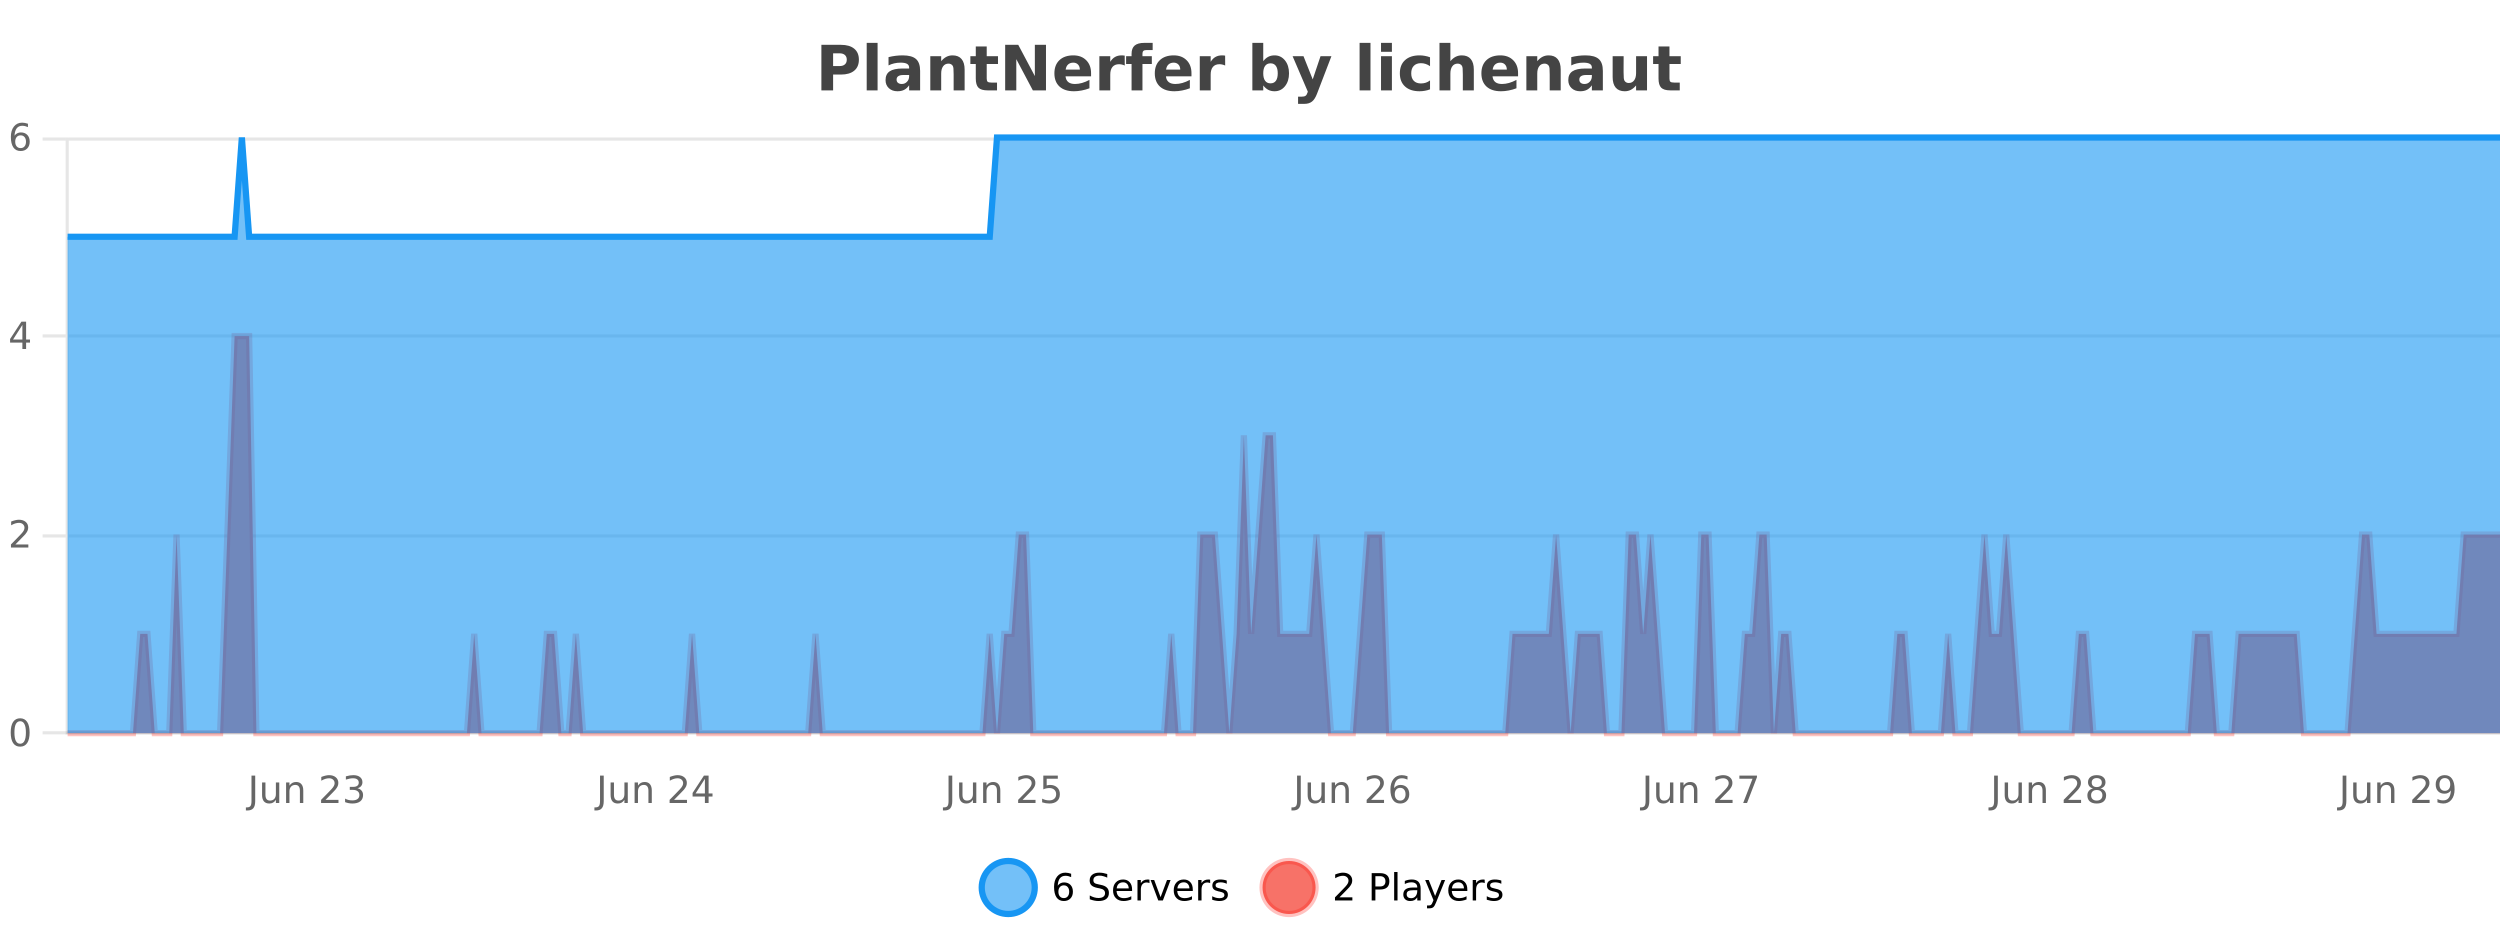 <?xml version="1.0" encoding="UTF-8"?>
<svg xmlns="http://www.w3.org/2000/svg" xmlns:xlink="http://www.w3.org/1999/xlink" width="800pt" height="300pt" viewBox="0 0 800 300" version="1.1">
<defs>
<clipPath id="clip1">
  <path d="M 285 263 L 360 263 L 360 300 L 285 300 Z M 285 263 "/>
</clipPath>
<clipPath id="clip2">
  <path d="M 375 263 L 450 263 L 450 300 L 375 300 Z M 375 263 "/>
</clipPath>
<clipPath id="clip3">
  <path d="M 21.633 107 L 800 107 L 800 234.602 L 21.633 234.602 Z M 21.633 107 "/>
</clipPath>
<clipPath id="clip4">
  <path d="M 20.633 79 L 800 79 L 800 235.602 L 20.633 235.602 Z M 20.633 79 "/>
</clipPath>
<clipPath id="clip5">
  <path d="M 21.633 44 L 800 44 L 800 234.602 L 21.633 234.602 Z M 21.633 44 "/>
</clipPath>
<clipPath id="clip6">
  <path d="M 20.633 43 L 800 43 L 800 105 L 20.633 105 Z M 20.633 43 "/>
</clipPath>
</defs>
<g id="surface1794371">
<rect x="0" y="0" width="800" height="300" style="fill:rgb(100%,100%,100%);fill-opacity:1;stroke:none;"/>
<path style="fill:none;stroke-width:1;stroke-linecap:butt;stroke-linejoin:miter;stroke:rgb(0%,0%,0%);stroke-opacity:0.098;stroke-miterlimit:10;" d="M 22 234.5 L 800 234.5 "/>
<path style="fill:none;stroke-width:1;stroke-linecap:butt;stroke-linejoin:miter;stroke:rgb(0%,0%,0%);stroke-opacity:0.098;stroke-miterlimit:10;" d="M 13.633 234.5 L 21 234.5 "/>
<path style="fill:none;stroke-width:1;stroke-linecap:butt;stroke-linejoin:miter;stroke:rgb(0%,0%,0%);stroke-opacity:0.098;stroke-miterlimit:10;" d="M 22 171.5 L 800 171.5 "/>
<path style="fill:none;stroke-width:1;stroke-linecap:butt;stroke-linejoin:miter;stroke:rgb(0%,0%,0%);stroke-opacity:0.098;stroke-miterlimit:10;" d="M 13.633 171.5 L 21 171.5 "/>
<path style="fill:none;stroke-width:1;stroke-linecap:butt;stroke-linejoin:miter;stroke:rgb(0%,0%,0%);stroke-opacity:0.098;stroke-miterlimit:10;" d="M 22 107.5 L 800 107.5 "/>
<path style="fill:none;stroke-width:1;stroke-linecap:butt;stroke-linejoin:miter;stroke:rgb(0%,0%,0%);stroke-opacity:0.098;stroke-miterlimit:10;" d="M 13.633 107.5 L 21 107.5 "/>
<path style="fill:none;stroke-width:1;stroke-linecap:butt;stroke-linejoin:miter;stroke:rgb(0%,0%,0%);stroke-opacity:0.098;stroke-miterlimit:10;" d="M 22 44.5 L 800 44.5 "/>
<path style="fill:none;stroke-width:1;stroke-linecap:butt;stroke-linejoin:miter;stroke:rgb(0%,0%,0%);stroke-opacity:0.098;stroke-miterlimit:10;" d="M 13.633 44.5 L 21 44.5 "/>
<path style=" stroke:none;fill-rule:nonzero;fill:rgb(9.02%,58.824%,95.294%);fill-opacity:0.6;" d="M 331.121 284 C 331.121 288.688 327.324 292.484 322.637 292.484 C 317.953 292.484 314.152 288.688 314.152 284 C 314.152 279.312 317.953 275.516 322.637 275.516 C 327.324 275.516 331.121 279.312 331.121 284 Z M 331.121 284 "/>
<g clip-path="url(#clip1)" clip-rule="nonzero">
<path style="fill:none;stroke-width:2;stroke-linecap:butt;stroke-linejoin:miter;stroke:rgb(9.02%,58.824%,95.294%);stroke-opacity:1;stroke-miterlimit:10;" d="M 331.121 284 C 331.121 288.688 327.324 292.484 322.637 292.484 C 317.953 292.484 314.152 288.688 314.152 284 C 314.152 279.312 317.953 275.516 322.637 275.516 C 327.324 275.516 331.121 279.312 331.121 284 Z M 331.121 284 "/>
</g>
<path style=" stroke:none;fill-rule:nonzero;fill:rgb(0%,0%,0%);fill-opacity:1;" d="M 340.422 283.312 C 339.891 283.312 339.469 283.496 339.156 283.859 C 338.844 284.227 338.688 284.719 338.688 285.344 C 338.688 285.98 338.844 286.48 339.156 286.844 C 339.469 287.211 339.891 287.391 340.422 287.391 C 340.953 287.391 341.367 287.211 341.672 286.844 C 341.984 286.48 342.141 285.98 342.141 285.344 C 342.141 284.719 341.984 284.227 341.672 283.859 C 341.367 283.496 340.953 283.312 340.422 283.312 Z M 342.766 279.594 L 342.766 280.672 C 342.461 280.539 342.16 280.434 341.859 280.359 C 341.555 280.289 341.258 280.25 340.969 280.25 C 340.188 280.25 339.586 280.516 339.172 281.047 C 338.766 281.57 338.531 282.359 338.469 283.422 C 338.695 283.09 338.984 282.836 339.328 282.656 C 339.68 282.469 340.066 282.375 340.484 282.375 C 341.359 282.375 342.051 282.641 342.562 283.172 C 343.07 283.703 343.328 284.43 343.328 285.344 C 343.328 286.25 343.062 286.977 342.531 287.516 C 342 288.059 341.297 288.328 340.422 288.328 C 339.398 288.328 338.625 287.945 338.094 287.172 C 337.562 286.391 337.297 285.266 337.297 283.797 C 337.297 282.414 337.625 281.309 338.281 280.484 C 338.938 279.664 339.816 279.25 340.922 279.25 C 341.211 279.25 341.508 279.281 341.812 279.344 C 342.113 279.398 342.43 279.48 342.766 279.594 Z M 354.32 279.688 L 354.32 280.844 C 353.871 280.637 353.445 280.48 353.039 280.375 C 352.641 280.262 352.262 280.203 351.898 280.203 C 351.25 280.203 350.75 280.328 350.398 280.578 C 350.055 280.828 349.883 281.188 349.883 281.656 C 349.883 282.043 349.996 282.336 350.227 282.531 C 350.453 282.73 350.898 282.887 351.555 283 L 352.258 283.156 C 353.141 283.324 353.793 283.621 354.211 284.047 C 354.637 284.465 354.852 285.027 354.852 285.734 C 354.852 286.59 354.562 287.234 353.992 287.672 C 353.43 288.109 352.594 288.328 351.492 288.328 C 351.086 288.328 350.648 288.281 350.18 288.188 C 349.711 288.094 349.227 287.953 348.727 287.766 L 348.727 286.547 C 349.203 286.82 349.672 287.023 350.133 287.156 C 350.602 287.293 351.055 287.359 351.492 287.359 C 352.168 287.359 352.688 287.23 353.055 286.969 C 353.43 286.699 353.617 286.32 353.617 285.828 C 353.617 285.402 353.48 285.07 353.211 284.828 C 352.949 284.578 352.516 284.398 351.914 284.281 L 351.195 284.141 C 350.309 283.965 349.668 283.688 349.273 283.312 C 348.887 282.938 348.695 282.418 348.695 281.75 C 348.695 280.969 348.965 280.359 349.508 279.922 C 350.047 279.477 350.797 279.25 351.758 279.25 C 352.172 279.25 352.59 279.289 353.008 279.359 C 353.434 279.434 353.871 279.543 354.32 279.688 Z M 362.266 284.609 L 362.266 285.125 L 357.297 285.125 C 357.348 285.875 357.57 286.445 357.969 286.828 C 358.375 287.215 358.93 287.406 359.641 287.406 C 360.055 287.406 360.457 287.359 360.844 287.266 C 361.238 287.164 361.629 287.008 362.016 286.797 L 362.016 287.828 C 361.617 287.984 361.219 288.105 360.812 288.188 C 360.406 288.281 359.992 288.328 359.578 288.328 C 358.535 288.328 357.707 288.027 357.094 287.422 C 356.477 286.809 356.172 285.98 356.172 284.938 C 356.172 283.867 356.461 283.016 357.047 282.391 C 357.629 281.758 358.41 281.438 359.391 281.438 C 360.273 281.438 360.973 281.727 361.484 282.297 C 362.004 282.859 362.266 283.633 362.266 284.609 Z M 361.188 284.281 C 361.176 283.699 361.008 283.23 360.688 282.875 C 360.363 282.523 359.938 282.344 359.406 282.344 C 358.801 282.344 358.316 282.516 357.953 282.859 C 357.598 283.203 357.395 283.684 357.344 284.297 Z M 367.836 282.594 C 367.711 282.531 367.574 282.484 367.43 282.453 C 367.293 282.414 367.137 282.391 366.961 282.391 C 366.355 282.391 365.887 282.59 365.555 282.984 C 365.23 283.383 365.07 283.953 365.07 284.703 L 365.07 288.156 L 363.992 288.156 L 363.992 281.594 L 365.07 281.594 L 365.07 282.609 C 365.297 282.215 365.594 281.922 365.961 281.734 C 366.324 281.539 366.766 281.438 367.289 281.438 C 367.359 281.438 367.438 281.445 367.523 281.453 C 367.617 281.465 367.715 281.48 367.82 281.5 Z M 368.195 281.594 L 369.336 281.594 L 371.383 287.094 L 373.445 281.594 L 374.586 281.594 L 372.117 288.156 L 370.648 288.156 Z M 381.688 284.609 L 381.688 285.125 L 376.719 285.125 C 376.77 285.875 376.992 286.445 377.391 286.828 C 377.797 287.215 378.352 287.406 379.062 287.406 C 379.477 287.406 379.879 287.359 380.266 287.266 C 380.66 287.164 381.051 287.008 381.438 286.797 L 381.438 287.828 C 381.039 287.984 380.641 288.105 380.234 288.188 C 379.828 288.281 379.414 288.328 379 288.328 C 377.957 288.328 377.129 288.027 376.516 287.422 C 375.898 286.809 375.594 285.98 375.594 284.938 C 375.594 283.867 375.883 283.016 376.469 282.391 C 377.051 281.758 377.832 281.438 378.812 281.438 C 379.695 281.438 380.395 281.727 380.906 282.297 C 381.426 282.859 381.688 283.633 381.688 284.609 Z M 380.609 284.281 C 380.598 283.699 380.43 283.23 380.109 282.875 C 379.785 282.523 379.359 282.344 378.828 282.344 C 378.223 282.344 377.738 282.516 377.375 282.859 C 377.02 283.203 376.816 283.684 376.766 284.297 Z M 387.258 282.594 C 387.133 282.531 386.996 282.484 386.852 282.453 C 386.715 282.414 386.559 282.391 386.383 282.391 C 385.777 282.391 385.309 282.59 384.977 282.984 C 384.652 283.383 384.492 283.953 384.492 284.703 L 384.492 288.156 L 383.414 288.156 L 383.414 281.594 L 384.492 281.594 L 384.492 282.609 C 384.719 282.215 385.016 281.922 385.383 281.734 C 385.746 281.539 386.188 281.438 386.711 281.438 C 386.781 281.438 386.859 281.445 386.945 281.453 C 387.039 281.465 387.137 281.48 387.242 281.5 Z M 392.562 281.781 L 392.562 282.812 C 392.258 282.656 391.941 282.543 391.609 282.469 C 391.285 282.387 390.945 282.344 390.594 282.344 C 390.062 282.344 389.66 282.43 389.391 282.594 C 389.117 282.75 388.984 282.996 388.984 283.328 C 388.984 283.578 389.078 283.777 389.266 283.922 C 389.461 284.059 389.852 284.188 390.438 284.312 L 390.797 284.406 C 391.566 284.562 392.113 284.793 392.438 285.094 C 392.758 285.398 392.922 285.812 392.922 286.344 C 392.922 286.961 392.676 287.445 392.188 287.797 C 391.707 288.152 391.047 288.328 390.203 288.328 C 389.848 288.328 389.477 288.289 389.094 288.219 C 388.719 288.156 388.32 288.059 387.906 287.922 L 387.906 286.797 C 388.301 287.008 388.691 287.164 389.078 287.266 C 389.461 287.371 389.848 287.422 390.234 287.422 C 390.734 287.422 391.117 287.34 391.391 287.172 C 391.672 286.996 391.812 286.746 391.812 286.422 C 391.812 286.133 391.711 285.906 391.516 285.75 C 391.316 285.594 390.883 285.445 390.219 285.297 L 389.844 285.219 C 389.176 285.074 388.691 284.855 388.391 284.562 C 388.098 284.273 387.953 283.875 387.953 283.375 C 387.953 282.75 388.172 282.273 388.609 281.938 C 389.047 281.605 389.664 281.438 390.469 281.438 C 390.863 281.438 391.238 281.469 391.594 281.531 C 391.945 281.586 392.27 281.668 392.562 281.781 Z M 332.637 277.016 "/>
<path style=" stroke:none;fill-rule:nonzero;fill:rgb(96.863%,44.706%,40.784%);fill-opacity:1;" d="M 420.988 284 C 420.988 288.688 417.191 292.484 412.504 292.484 C 407.82 292.484 404.02 288.688 404.02 284 C 404.02 279.312 407.82 275.516 412.504 275.516 C 417.191 275.516 420.988 279.312 420.988 284 Z M 420.988 284 "/>
<g clip-path="url(#clip2)" clip-rule="nonzero">
<path style="fill:none;stroke-width:2;stroke-linecap:butt;stroke-linejoin:miter;stroke:rgb(100%,4.706%,0%);stroke-opacity:0.247;stroke-miterlimit:10;" d="M 420.988 284 C 420.988 288.688 417.191 292.484 412.504 292.484 C 407.82 292.484 404.02 288.688 404.02 284 C 404.02 279.312 407.82 275.516 412.504 275.516 C 417.191 275.516 420.988 279.312 420.988 284 Z M 420.988 284 "/>
</g>
<path style=" stroke:none;fill-rule:nonzero;fill:rgb(0%,0%,0%);fill-opacity:1;" d="M 428.617 287.156 L 432.758 287.156 L 432.758 288.156 L 427.195 288.156 L 427.195 287.156 C 427.641 286.699 428.25 286.078 429.023 285.297 C 429.805 284.508 430.293 283.996 430.492 283.766 C 430.875 283.352 431.141 282.996 431.289 282.703 C 431.445 282.402 431.523 282.109 431.523 281.828 C 431.523 281.359 431.355 280.98 431.023 280.688 C 430.699 280.398 430.277 280.25 429.758 280.25 C 429.383 280.25 428.984 280.312 428.57 280.438 C 428.164 280.562 427.727 280.762 427.258 281.031 L 427.258 279.828 C 427.734 279.641 428.18 279.5 428.586 279.406 C 429 279.305 429.383 279.25 429.727 279.25 C 430.633 279.25 431.355 279.48 431.898 279.938 C 432.438 280.387 432.711 280.992 432.711 281.75 C 432.711 282.105 432.641 282.445 432.508 282.766 C 432.371 283.09 432.125 283.469 431.773 283.906 C 431.668 284.023 431.355 284.352 430.836 284.891 C 430.312 285.434 429.574 286.188 428.617 287.156 Z M 440.125 280.375 L 440.125 283.672 L 441.609 283.672 C 442.16 283.672 442.586 283.531 442.891 283.25 C 443.191 282.961 443.344 282.547 443.344 282.016 C 443.344 281.496 443.191 281.094 442.891 280.812 C 442.586 280.523 442.16 280.375 441.609 280.375 Z M 438.938 279.406 L 441.609 279.406 C 442.598 279.406 443.344 279.633 443.844 280.078 C 444.344 280.516 444.594 281.164 444.594 282.016 C 444.594 282.883 444.344 283.539 443.844 283.984 C 443.344 284.422 442.598 284.641 441.609 284.641 L 440.125 284.641 L 440.125 288.156 L 438.938 288.156 Z M 446.129 279.031 L 447.207 279.031 L 447.207 288.156 L 446.129 288.156 Z M 452.445 284.859 C 451.578 284.859 450.977 284.961 450.633 285.156 C 450.297 285.355 450.133 285.695 450.133 286.172 C 450.133 286.559 450.258 286.867 450.508 287.094 C 450.766 287.312 451.109 287.422 451.539 287.422 C 452.141 287.422 452.621 287.215 452.977 286.797 C 453.34 286.371 453.523 285.805 453.523 285.094 L 453.523 284.859 Z M 454.602 284.406 L 454.602 288.156 L 453.523 288.156 L 453.523 287.156 C 453.273 287.555 452.965 287.852 452.602 288.047 C 452.234 288.234 451.789 288.328 451.258 288.328 C 450.578 288.328 450.043 288.141 449.648 287.766 C 449.25 287.383 449.055 286.875 449.055 286.25 C 449.055 285.512 449.297 284.953 449.789 284.578 C 450.289 284.203 451.027 284.016 452.008 284.016 L 453.523 284.016 L 453.523 283.906 C 453.523 283.406 453.355 283.023 453.023 282.75 C 452.699 282.48 452.246 282.344 451.664 282.344 C 451.289 282.344 450.918 282.391 450.555 282.484 C 450.199 282.578 449.859 282.715 449.539 282.891 L 449.539 281.891 C 449.934 281.734 450.312 281.621 450.68 281.547 C 451.055 281.477 451.418 281.438 451.773 281.438 C 452.719 281.438 453.43 281.684 453.898 282.172 C 454.367 282.664 454.602 283.406 454.602 284.406 Z M 459.551 288.766 C 459.246 289.547 458.949 290.055 458.66 290.297 C 458.367 290.535 457.98 290.656 457.504 290.656 L 456.645 290.656 L 456.645 289.75 L 457.27 289.75 C 457.57 289.75 457.801 289.676 457.957 289.531 C 458.121 289.395 458.305 289.066 458.504 288.547 L 458.707 288.047 L 456.051 281.594 L 457.191 281.594 L 459.238 286.719 L 461.301 281.594 L 462.441 281.594 Z M 469.543 284.609 L 469.543 285.125 L 464.574 285.125 C 464.625 285.875 464.848 286.445 465.246 286.828 C 465.652 287.215 466.207 287.406 466.918 287.406 C 467.332 287.406 467.734 287.359 468.121 287.266 C 468.516 287.164 468.906 287.008 469.293 286.797 L 469.293 287.828 C 468.895 287.984 468.496 288.105 468.09 288.188 C 467.684 288.281 467.27 288.328 466.855 288.328 C 465.812 288.328 464.984 288.027 464.371 287.422 C 463.754 286.809 463.449 285.98 463.449 284.938 C 463.449 283.867 463.738 283.016 464.324 282.391 C 464.906 281.758 465.688 281.438 466.668 281.438 C 467.551 281.438 468.25 281.727 468.762 282.297 C 469.281 282.859 469.543 283.633 469.543 284.609 Z M 468.465 284.281 C 468.453 283.699 468.285 283.23 467.965 282.875 C 467.641 282.523 467.215 282.344 466.684 282.344 C 466.078 282.344 465.594 282.516 465.23 282.859 C 464.875 283.203 464.672 283.684 464.621 284.297 Z M 475.113 282.594 C 474.988 282.531 474.852 282.484 474.707 282.453 C 474.57 282.414 474.414 282.391 474.238 282.391 C 473.633 282.391 473.164 282.59 472.832 282.984 C 472.508 283.383 472.348 283.953 472.348 284.703 L 472.348 288.156 L 471.27 288.156 L 471.27 281.594 L 472.348 281.594 L 472.348 282.609 C 472.574 282.215 472.871 281.922 473.238 281.734 C 473.602 281.539 474.043 281.438 474.566 281.438 C 474.637 281.438 474.715 281.445 474.801 281.453 C 474.895 281.465 474.992 281.48 475.098 281.5 Z M 480.422 281.781 L 480.422 282.812 C 480.117 282.656 479.801 282.543 479.469 282.469 C 479.145 282.387 478.805 282.344 478.453 282.344 C 477.922 282.344 477.52 282.43 477.25 282.594 C 476.977 282.75 476.844 282.996 476.844 283.328 C 476.844 283.578 476.938 283.777 477.125 283.922 C 477.32 284.059 477.711 284.188 478.297 284.312 L 478.656 284.406 C 479.426 284.562 479.973 284.793 480.297 285.094 C 480.617 285.398 480.781 285.812 480.781 286.344 C 480.781 286.961 480.535 287.445 480.047 287.797 C 479.566 288.152 478.906 288.328 478.062 288.328 C 477.707 288.328 477.336 288.289 476.953 288.219 C 476.578 288.156 476.18 288.059 475.766 287.922 L 475.766 286.797 C 476.16 287.008 476.551 287.164 476.938 287.266 C 477.32 287.371 477.707 287.422 478.094 287.422 C 478.594 287.422 478.977 287.34 479.25 287.172 C 479.531 286.996 479.672 286.746 479.672 286.422 C 479.672 286.133 479.57 285.906 479.375 285.75 C 479.176 285.594 478.742 285.445 478.078 285.297 L 477.703 285.219 C 477.035 285.074 476.551 284.855 476.25 284.562 C 475.957 284.273 475.812 283.875 475.812 283.375 C 475.812 282.75 476.031 282.273 476.469 281.938 C 476.906 281.605 477.523 281.438 478.328 281.438 C 478.723 281.438 479.098 281.469 479.453 281.531 C 479.805 281.586 480.129 281.668 480.422 281.781 Z M 422.504 277.016 "/>
<path style=" stroke:none;fill-rule:nonzero;fill:rgb(26.667%,26.667%,26.667%);fill-opacity:1;" d="M 262.844 14.344 L 269.078 14.344 C 270.93 14.344 272.352 14.758 273.344 15.578 C 274.344 16.402 274.844 17.574 274.844 19.094 C 274.844 20.625 274.344 21.805 273.344 22.625 C 272.352 23.449 270.93 23.859 269.078 23.859 L 266.594 23.859 L 266.594 28.922 L 262.844 28.922 Z M 266.594 17.062 L 266.594 21.141 L 268.672 21.141 C 269.398 21.141 269.961 20.965 270.359 20.609 C 270.766 20.258 270.969 19.75 270.969 19.094 C 270.969 18.449 270.766 17.949 270.359 17.594 C 269.961 17.242 269.398 17.062 268.672 17.062 Z M 277.344 13.719 L 280.828 13.719 L 280.828 28.922 L 277.344 28.922 Z M 289.094 24 C 288.363 24 287.816 24.125 287.453 24.375 C 287.086 24.617 286.906 24.98 286.906 25.469 C 286.906 25.906 287.051 26.25 287.344 26.5 C 287.645 26.75 288.055 26.875 288.578 26.875 C 289.234 26.875 289.785 26.641 290.234 26.172 C 290.691 25.703 290.922 25.117 290.922 24.406 L 290.922 24 Z M 294.438 22.688 L 294.438 28.922 L 290.922 28.922 L 290.922 27.297 C 290.453 27.965 289.922 28.449 289.328 28.75 C 288.742 29.051 288.031 29.203 287.188 29.203 C 286.062 29.203 285.145 28.875 284.438 28.219 C 283.727 27.555 283.375 26.695 283.375 25.641 C 283.375 24.359 283.812 23.422 284.688 22.828 C 285.57 22.227 286.961 21.922 288.859 21.922 L 290.922 21.922 L 290.922 21.641 C 290.922 21.09 290.703 20.688 290.266 20.438 C 289.828 20.18 289.145 20.047 288.219 20.047 C 287.469 20.047 286.77 20.125 286.125 20.281 C 285.477 20.43 284.879 20.648 284.328 20.938 L 284.328 18.281 C 285.078 18.094 285.828 17.953 286.578 17.859 C 287.336 17.766 288.098 17.719 288.859 17.719 C 290.828 17.719 292.25 18.109 293.125 18.891 C 294 19.664 294.438 20.93 294.438 22.688 Z M 308.68 22.266 L 308.68 28.922 L 305.164 28.922 L 305.164 23.828 C 305.164 22.883 305.141 22.23 305.102 21.875 C 305.059 21.512 304.984 21.246 304.883 21.078 C 304.746 20.852 304.559 20.672 304.32 20.547 C 304.09 20.422 303.824 20.359 303.523 20.359 C 302.793 20.359 302.219 20.641 301.805 21.203 C 301.387 21.766 301.18 22.547 301.18 23.547 L 301.18 28.922 L 297.695 28.922 L 297.695 17.984 L 301.18 17.984 L 301.18 19.578 C 301.711 18.945 302.273 18.477 302.867 18.172 C 303.461 17.871 304.109 17.719 304.82 17.719 C 306.09 17.719 307.047 18.109 307.695 18.891 C 308.352 19.664 308.68 20.789 308.68 22.266 Z M 315.75 14.875 L 315.75 17.984 L 319.359 17.984 L 319.359 20.484 L 315.75 20.484 L 315.75 25.125 C 315.75 25.637 315.848 25.98 316.047 26.156 C 316.254 26.336 316.656 26.422 317.25 26.422 L 319.047 26.422 L 319.047 28.922 L 316.047 28.922 C 314.672 28.922 313.691 28.637 313.109 28.062 C 312.535 27.48 312.25 26.5 312.25 25.125 L 312.25 20.484 L 310.516 20.484 L 310.516 17.984 L 312.25 17.984 L 312.25 14.875 Z M 321.652 14.344 L 325.84 14.344 L 331.152 24.344 L 331.152 14.344 L 334.715 14.344 L 334.715 28.922 L 330.512 28.922 L 325.215 18.922 L 325.215 28.922 L 321.652 28.922 Z M 349.141 23.422 L 349.141 24.422 L 340.969 24.422 C 341.051 25.246 341.348 25.859 341.859 26.266 C 342.367 26.672 343.078 26.875 343.984 26.875 C 344.723 26.875 345.477 26.766 346.25 26.547 C 347.02 26.328 347.812 26 348.625 25.562 L 348.625 28.25 C 347.801 28.562 346.973 28.797 346.141 28.953 C 345.316 29.117 344.492 29.203 343.672 29.203 C 341.691 29.203 340.148 28.703 339.047 27.703 C 337.953 26.695 337.406 25.281 337.406 23.469 C 337.406 21.68 337.941 20.273 339.016 19.25 C 340.098 18.23 341.582 17.719 343.469 17.719 C 345.188 17.719 346.562 18.242 347.594 19.281 C 348.625 20.312 349.141 21.695 349.141 23.422 Z M 345.547 22.266 C 345.547 21.602 345.352 21.062 344.969 20.656 C 344.582 20.25 344.078 20.047 343.453 20.047 C 342.773 20.047 342.223 20.242 341.797 20.625 C 341.379 21 341.117 21.547 341.016 22.266 Z M 359.922 20.969 C 359.609 20.824 359.301 20.719 359 20.656 C 358.695 20.586 358.395 20.547 358.094 20.547 C 357.188 20.547 356.488 20.836 356 21.406 C 355.52 21.98 355.281 22.805 355.281 23.875 L 355.281 28.922 L 351.797 28.922 L 351.797 17.984 L 355.281 17.984 L 355.281 19.781 C 355.727 19.062 356.242 18.543 356.828 18.219 C 357.41 17.887 358.109 17.719 358.922 17.719 C 359.047 17.719 359.176 17.727 359.312 17.734 C 359.445 17.746 359.645 17.766 359.906 17.797 Z M 368.852 13.719 L 368.852 16.016 L 366.914 16.016 C 366.422 16.016 366.078 16.109 365.883 16.297 C 365.684 16.477 365.586 16.781 365.586 17.219 L 365.586 17.984 L 368.586 17.984 L 368.586 20.484 L 365.586 20.484 L 365.586 28.922 L 362.102 28.922 L 362.102 20.484 L 360.352 20.484 L 360.352 17.984 L 362.102 17.984 L 362.102 17.219 C 362.102 16.031 362.43 15.152 363.086 14.578 C 363.75 14.008 364.781 13.719 366.18 13.719 Z M 381.27 23.422 L 381.27 24.422 L 373.098 24.422 C 373.18 25.246 373.477 25.859 373.988 26.266 C 374.496 26.672 375.207 26.875 376.113 26.875 C 376.852 26.875 377.605 26.766 378.379 26.547 C 379.148 26.328 379.941 26 380.754 25.562 L 380.754 28.25 C 379.93 28.562 379.102 28.797 378.27 28.953 C 377.445 29.117 376.621 29.203 375.801 29.203 C 373.82 29.203 372.277 28.703 371.176 27.703 C 370.082 26.695 369.535 25.281 369.535 23.469 C 369.535 21.68 370.07 20.273 371.145 19.25 C 372.227 18.23 373.711 17.719 375.598 17.719 C 377.316 17.719 378.691 18.242 379.723 19.281 C 380.754 20.312 381.27 21.695 381.27 23.422 Z M 377.676 22.266 C 377.676 21.602 377.48 21.062 377.098 20.656 C 376.711 20.25 376.207 20.047 375.582 20.047 C 374.902 20.047 374.352 20.242 373.926 20.625 C 373.508 21 373.246 21.547 373.145 22.266 Z M 392.055 20.969 C 391.742 20.824 391.434 20.719 391.133 20.656 C 390.828 20.586 390.527 20.547 390.227 20.547 C 389.32 20.547 388.621 20.836 388.133 21.406 C 387.652 21.98 387.414 22.805 387.414 23.875 L 387.414 28.922 L 383.93 28.922 L 383.93 17.984 L 387.414 17.984 L 387.414 19.781 C 387.859 19.062 388.375 18.543 388.961 18.219 C 389.543 17.887 390.242 17.719 391.055 17.719 C 391.18 17.719 391.309 17.727 391.445 17.734 C 391.578 17.746 391.777 17.766 392.039 17.797 Z M 406.566 26.672 C 407.316 26.672 407.887 26.402 408.285 25.859 C 408.68 25.309 408.879 24.512 408.879 23.469 C 408.879 22.43 408.68 21.637 408.285 21.094 C 407.887 20.543 407.316 20.266 406.566 20.266 C 405.816 20.266 405.238 20.543 404.832 21.094 C 404.434 21.637 404.238 22.43 404.238 23.469 C 404.238 24.5 404.434 25.293 404.832 25.844 C 405.238 26.398 405.816 26.672 406.566 26.672 Z M 404.238 19.578 C 404.727 18.945 405.262 18.477 405.848 18.172 C 406.43 17.871 407.102 17.719 407.863 17.719 C 409.215 17.719 410.324 18.258 411.191 19.328 C 412.055 20.402 412.488 21.781 412.488 23.469 C 412.488 25.148 412.055 26.523 411.191 27.594 C 410.324 28.668 409.215 29.203 407.863 29.203 C 407.102 29.203 406.43 29.051 405.848 28.75 C 405.262 28.449 404.727 27.98 404.238 27.344 L 404.238 28.922 L 400.754 28.922 L 400.754 13.719 L 404.238 13.719 Z M 413.633 17.984 L 417.117 17.984 L 420.07 25.406 L 422.57 17.984 L 426.055 17.984 L 421.461 29.953 C 421 31.172 420.461 32.02 419.836 32.5 C 419.219 32.988 418.414 33.234 417.414 33.234 L 415.383 33.234 L 415.383 30.938 L 416.477 30.938 C 417.07 30.938 417.5 30.844 417.773 30.656 C 418.043 30.469 418.25 30.129 418.398 29.641 L 418.508 29.344 Z M 435.07 13.719 L 438.555 13.719 L 438.555 28.922 L 435.07 28.922 Z M 441.926 17.984 L 445.41 17.984 L 445.41 28.922 L 441.926 28.922 Z M 441.926 13.719 L 445.41 13.719 L 445.41 16.578 L 441.926 16.578 Z M 457.609 18.328 L 457.609 21.172 C 457.141 20.852 456.664 20.609 456.188 20.453 C 455.707 20.297 455.207 20.219 454.688 20.219 C 453.719 20.219 452.957 20.508 452.406 21.078 C 451.863 21.641 451.594 22.438 451.594 23.469 C 451.594 24.492 451.863 25.289 452.406 25.859 C 452.957 26.422 453.719 26.703 454.688 26.703 C 455.238 26.703 455.758 26.625 456.25 26.469 C 456.738 26.305 457.191 26.059 457.609 25.734 L 457.609 28.594 C 457.066 28.805 456.516 28.953 455.953 29.047 C 455.391 29.148 454.82 29.203 454.25 29.203 C 452.281 29.203 450.738 28.699 449.625 27.688 C 448.508 26.68 447.953 25.273 447.953 23.469 C 447.953 21.656 448.508 20.246 449.625 19.234 C 450.738 18.227 452.281 17.719 454.25 17.719 C 454.82 17.719 455.383 17.773 455.938 17.875 C 456.5 17.969 457.055 18.121 457.609 18.328 Z M 471.621 22.266 L 471.621 28.922 L 468.105 28.922 L 468.105 23.844 C 468.105 22.887 468.082 22.23 468.043 21.875 C 468 21.512 467.926 21.246 467.824 21.078 C 467.688 20.852 467.5 20.672 467.262 20.547 C 467.031 20.422 466.766 20.359 466.465 20.359 C 465.734 20.359 465.16 20.641 464.746 21.203 C 464.328 21.766 464.121 22.547 464.121 23.547 L 464.121 28.922 L 460.637 28.922 L 460.637 13.719 L 464.121 13.719 L 464.121 19.578 C 464.652 18.945 465.215 18.477 465.809 18.172 C 466.402 17.871 467.051 17.719 467.762 17.719 C 469.031 17.719 469.988 18.109 470.637 18.891 C 471.293 19.664 471.621 20.789 471.621 22.266 Z M 485.781 23.422 L 485.781 24.422 L 477.609 24.422 C 477.691 25.246 477.988 25.859 478.5 26.266 C 479.008 26.672 479.719 26.875 480.625 26.875 C 481.363 26.875 482.117 26.766 482.891 26.547 C 483.66 26.328 484.453 26 485.266 25.562 L 485.266 28.25 C 484.441 28.562 483.613 28.797 482.781 28.953 C 481.957 29.117 481.133 29.203 480.312 29.203 C 478.332 29.203 476.789 28.703 475.688 27.703 C 474.594 26.695 474.047 25.281 474.047 23.469 C 474.047 21.68 474.582 20.273 475.656 19.25 C 476.738 18.23 478.223 17.719 480.109 17.719 C 481.828 17.719 483.203 18.242 484.234 19.281 C 485.266 20.312 485.781 21.695 485.781 23.422 Z M 482.188 22.266 C 482.188 21.602 481.992 21.062 481.609 20.656 C 481.223 20.25 480.719 20.047 480.094 20.047 C 479.414 20.047 478.863 20.242 478.438 20.625 C 478.02 21 477.758 21.547 477.656 22.266 Z M 499.422 22.266 L 499.422 28.922 L 495.906 28.922 L 495.906 23.828 C 495.906 22.883 495.883 22.23 495.844 21.875 C 495.801 21.512 495.727 21.246 495.625 21.078 C 495.488 20.852 495.301 20.672 495.062 20.547 C 494.832 20.422 494.566 20.359 494.266 20.359 C 493.535 20.359 492.961 20.641 492.547 21.203 C 492.129 21.766 491.922 22.547 491.922 23.547 L 491.922 28.922 L 488.438 28.922 L 488.438 17.984 L 491.922 17.984 L 491.922 19.578 C 492.453 18.945 493.016 18.477 493.609 18.172 C 494.203 17.871 494.852 17.719 495.562 17.719 C 496.832 17.719 497.789 18.109 498.438 18.891 C 499.094 19.664 499.422 20.789 499.422 22.266 Z M 507.57 24 C 506.84 24 506.293 24.125 505.93 24.375 C 505.562 24.617 505.383 24.98 505.383 25.469 C 505.383 25.906 505.527 26.25 505.82 26.5 C 506.121 26.75 506.531 26.875 507.055 26.875 C 507.711 26.875 508.262 26.641 508.711 26.172 C 509.168 25.703 509.398 25.117 509.398 24.406 L 509.398 24 Z M 512.914 22.688 L 512.914 28.922 L 509.398 28.922 L 509.398 27.297 C 508.93 27.965 508.398 28.449 507.805 28.75 C 507.219 29.051 506.508 29.203 505.664 29.203 C 504.539 29.203 503.621 28.875 502.914 28.219 C 502.203 27.555 501.852 26.695 501.852 25.641 C 501.852 24.359 502.289 23.422 503.164 22.828 C 504.047 22.227 505.438 21.922 507.336 21.922 L 509.398 21.922 L 509.398 21.641 C 509.398 21.09 509.18 20.688 508.742 20.438 C 508.305 20.18 507.621 20.047 506.695 20.047 C 505.945 20.047 505.246 20.125 504.602 20.281 C 503.953 20.43 503.355 20.648 502.805 20.938 L 502.805 18.281 C 503.555 18.094 504.305 17.953 505.055 17.859 C 505.812 17.766 506.574 17.719 507.336 17.719 C 509.305 17.719 510.727 18.109 511.602 18.891 C 512.477 19.664 512.914 20.93 512.914 22.688 Z M 516.047 24.656 L 516.047 17.984 L 519.562 17.984 L 519.562 19.078 C 519.562 19.672 519.555 20.418 519.547 21.312 C 519.547 22.211 519.547 22.805 519.547 23.094 C 519.547 23.98 519.566 24.617 519.609 25 C 519.66 25.387 519.738 25.668 519.844 25.844 C 519.988 26.074 520.176 26.25 520.406 26.375 C 520.633 26.5 520.898 26.562 521.203 26.562 C 521.93 26.562 522.504 26.281 522.922 25.719 C 523.336 25.156 523.547 24.383 523.547 23.391 L 523.547 17.984 L 527.047 17.984 L 527.047 28.922 L 523.547 28.922 L 523.547 27.344 C 523.016 27.98 522.453 28.449 521.859 28.75 C 521.273 29.051 520.629 29.203 519.922 29.203 C 518.66 29.203 517.695 28.82 517.031 28.047 C 516.375 27.266 516.047 26.137 516.047 24.656 Z M 534.227 14.875 L 534.227 17.984 L 537.836 17.984 L 537.836 20.484 L 534.227 20.484 L 534.227 25.125 C 534.227 25.637 534.324 25.98 534.523 26.156 C 534.73 26.336 535.133 26.422 535.727 26.422 L 537.523 26.422 L 537.523 28.922 L 534.523 28.922 C 533.148 28.922 532.168 28.637 531.586 28.062 C 531.012 27.48 530.727 26.5 530.727 25.125 L 530.727 20.484 L 528.992 20.484 L 528.992 17.984 L 530.727 17.984 L 530.727 14.875 Z M 261 10.359 "/>
<path style="fill:none;stroke-width:1;stroke-linecap:butt;stroke-linejoin:miter;stroke:rgb(0%,0%,0%);stroke-opacity:0.098;stroke-miterlimit:10;" d="M 21 234.5 L 801 234.5 "/>
<path style=" stroke:none;fill-rule:nonzero;fill:rgb(40%,40%,40%);fill-opacity:1;" d="M 80.48 248.203 L 81.668 248.203 L 81.668 256.344 C 81.668 257.395 81.465 258.16 81.059 258.641 C 80.66 259.117 80.02 259.359 79.137 259.359 L 78.684 259.359 L 78.684 258.359 L 79.059 258.359 C 79.578 258.359 79.941 258.211 80.152 257.922 C 80.371 257.629 80.48 257.102 80.48 256.344 Z M 83.863 254.359 L 83.863 250.391 L 84.941 250.391 L 84.941 254.328 C 84.941 254.945 85.059 255.406 85.301 255.719 C 85.551 256.031 85.914 256.188 86.395 256.188 C 86.977 256.188 87.434 256.008 87.77 255.641 C 88.113 255.266 88.285 254.758 88.285 254.109 L 88.285 250.391 L 89.363 250.391 L 89.363 256.953 L 88.285 256.953 L 88.285 255.938 C 88.023 256.344 87.723 256.648 87.379 256.844 C 87.035 257.031 86.633 257.125 86.176 257.125 C 85.414 257.125 84.836 256.891 84.441 256.422 C 84.055 255.953 83.863 255.266 83.863 254.359 Z M 86.582 250.234 Z M 97.047 252.984 L 97.047 256.953 L 95.969 256.953 L 95.969 253.031 C 95.969 252.406 95.844 251.945 95.594 251.641 C 95.352 251.328 94.992 251.172 94.516 251.172 C 93.93 251.172 93.469 251.359 93.125 251.734 C 92.789 252.102 92.625 252.605 92.625 253.25 L 92.625 256.953 L 91.547 256.953 L 91.547 250.391 L 92.625 250.391 L 92.625 251.406 C 92.883 251.012 93.188 250.719 93.531 250.531 C 93.883 250.336 94.289 250.234 94.75 250.234 C 95.5 250.234 96.066 250.469 96.453 250.938 C 96.848 251.398 97.047 252.078 97.047 252.984 Z M 104.172 255.953 L 108.312 255.953 L 108.312 256.953 L 102.75 256.953 L 102.75 255.953 C 103.195 255.496 103.805 254.875 104.578 254.094 C 105.359 253.305 105.848 252.793 106.047 252.562 C 106.43 252.148 106.695 251.793 106.844 251.5 C 107 251.199 107.078 250.906 107.078 250.625 C 107.078 250.156 106.91 249.777 106.578 249.484 C 106.254 249.195 105.832 249.047 105.312 249.047 C 104.938 249.047 104.539 249.109 104.125 249.234 C 103.719 249.359 103.281 249.559 102.812 249.828 L 102.812 248.625 C 103.289 248.438 103.734 248.297 104.141 248.203 C 104.555 248.102 104.938 248.047 105.281 248.047 C 106.188 248.047 106.91 248.277 107.453 248.734 C 107.992 249.184 108.266 249.789 108.266 250.547 C 108.266 250.902 108.195 251.242 108.062 251.562 C 107.926 251.887 107.68 252.266 107.328 252.703 C 107.223 252.82 106.91 253.148 106.391 253.688 C 105.867 254.23 105.129 254.984 104.172 255.953 Z M 114.383 252.234 C 114.945 252.359 115.383 252.617 115.695 253 C 116.016 253.375 116.18 253.844 116.18 254.406 C 116.18 255.273 115.883 255.945 115.289 256.422 C 114.695 256.891 113.852 257.125 112.758 257.125 C 112.391 257.125 112.012 257.086 111.617 257.016 C 111.23 256.945 110.836 256.836 110.43 256.688 L 110.43 255.547 C 110.75 255.734 111.105 255.883 111.492 255.984 C 111.887 256.078 112.297 256.125 112.727 256.125 C 113.465 256.125 114.027 255.98 114.414 255.688 C 114.809 255.398 115.008 254.969 115.008 254.406 C 115.008 253.898 114.824 253.496 114.461 253.203 C 114.094 252.914 113.594 252.766 112.961 252.766 L 111.93 252.766 L 111.93 251.797 L 113.008 251.797 C 113.578 251.797 114.023 251.684 114.336 251.453 C 114.648 251.215 114.805 250.875 114.805 250.438 C 114.805 249.992 114.641 249.648 114.32 249.406 C 114.008 249.168 113.555 249.047 112.961 249.047 C 112.625 249.047 112.273 249.086 111.898 249.156 C 111.531 249.219 111.125 249.324 110.68 249.469 L 110.68 248.422 C 111.137 248.297 111.559 248.203 111.945 248.141 C 112.34 248.078 112.711 248.047 113.055 248.047 C 113.961 248.047 114.672 248.25 115.195 248.656 C 115.715 249.062 115.977 249.617 115.977 250.312 C 115.977 250.805 115.836 251.215 115.555 251.547 C 115.281 251.883 114.891 252.109 114.383 252.234 Z M 79.309 245.816 "/>
<path style=" stroke:none;fill-rule:nonzero;fill:rgb(40%,40%,40%);fill-opacity:1;" d="M 192.008 248.203 L 193.195 248.203 L 193.195 256.344 C 193.195 257.395 192.992 258.16 192.586 258.641 C 192.188 259.117 191.547 259.359 190.664 259.359 L 190.211 259.359 L 190.211 258.359 L 190.586 258.359 C 191.105 258.359 191.469 258.211 191.68 257.922 C 191.898 257.629 192.008 257.102 192.008 256.344 Z M 195.391 254.359 L 195.391 250.391 L 196.469 250.391 L 196.469 254.328 C 196.469 254.945 196.586 255.406 196.828 255.719 C 197.078 256.031 197.441 256.188 197.922 256.188 C 198.504 256.188 198.961 256.008 199.297 255.641 C 199.641 255.266 199.812 254.758 199.812 254.109 L 199.812 250.391 L 200.891 250.391 L 200.891 256.953 L 199.812 256.953 L 199.812 255.938 C 199.551 256.344 199.25 256.648 198.906 256.844 C 198.562 257.031 198.16 257.125 197.703 257.125 C 196.941 257.125 196.363 256.891 195.969 256.422 C 195.582 255.953 195.391 255.266 195.391 254.359 Z M 198.109 250.234 Z M 208.574 252.984 L 208.574 256.953 L 207.496 256.953 L 207.496 253.031 C 207.496 252.406 207.371 251.945 207.121 251.641 C 206.879 251.328 206.52 251.172 206.043 251.172 C 205.457 251.172 204.996 251.359 204.652 251.734 C 204.316 252.102 204.152 252.605 204.152 253.25 L 204.152 256.953 L 203.074 256.953 L 203.074 250.391 L 204.152 250.391 L 204.152 251.406 C 204.41 251.012 204.715 250.719 205.059 250.531 C 205.41 250.336 205.816 250.234 206.277 250.234 C 207.027 250.234 207.594 250.469 207.98 250.938 C 208.375 251.398 208.574 252.078 208.574 252.984 Z M 215.695 255.953 L 219.836 255.953 L 219.836 256.953 L 214.273 256.953 L 214.273 255.953 C 214.719 255.496 215.328 254.875 216.102 254.094 C 216.883 253.305 217.371 252.793 217.57 252.562 C 217.953 252.148 218.219 251.793 218.367 251.5 C 218.523 251.199 218.602 250.906 218.602 250.625 C 218.602 250.156 218.434 249.777 218.102 249.484 C 217.777 249.195 217.355 249.047 216.836 249.047 C 216.461 249.047 216.062 249.109 215.648 249.234 C 215.242 249.359 214.805 249.559 214.336 249.828 L 214.336 248.625 C 214.812 248.438 215.258 248.297 215.664 248.203 C 216.078 248.102 216.461 248.047 216.805 248.047 C 217.711 248.047 218.434 248.277 218.977 248.734 C 219.516 249.184 219.789 249.789 219.789 250.547 C 219.789 250.902 219.719 251.242 219.586 251.562 C 219.449 251.887 219.203 252.266 218.852 252.703 C 218.746 252.82 218.434 253.148 217.914 253.688 C 217.391 254.23 216.652 254.984 215.695 255.953 Z M 225.566 249.234 L 222.582 253.906 L 225.566 253.906 Z M 225.254 248.203 L 226.754 248.203 L 226.754 253.906 L 228.004 253.906 L 228.004 254.891 L 226.754 254.891 L 226.754 256.953 L 225.566 256.953 L 225.566 254.891 L 221.629 254.891 L 221.629 253.75 Z M 190.836 245.816 "/>
<path style=" stroke:none;fill-rule:nonzero;fill:rgb(40%,40%,40%);fill-opacity:1;" d="M 303.535 248.203 L 304.723 248.203 L 304.723 256.344 C 304.723 257.395 304.52 258.16 304.113 258.641 C 303.715 259.117 303.074 259.359 302.191 259.359 L 301.738 259.359 L 301.738 258.359 L 302.113 258.359 C 302.633 258.359 302.996 258.211 303.207 257.922 C 303.426 257.629 303.535 257.102 303.535 256.344 Z M 306.918 254.359 L 306.918 250.391 L 307.996 250.391 L 307.996 254.328 C 307.996 254.945 308.113 255.406 308.355 255.719 C 308.605 256.031 308.969 256.188 309.449 256.188 C 310.031 256.188 310.488 256.008 310.824 255.641 C 311.168 255.266 311.34 254.758 311.34 254.109 L 311.34 250.391 L 312.418 250.391 L 312.418 256.953 L 311.34 256.953 L 311.34 255.938 C 311.078 256.344 310.777 256.648 310.434 256.844 C 310.09 257.031 309.688 257.125 309.23 257.125 C 308.469 257.125 307.891 256.891 307.496 256.422 C 307.109 255.953 306.918 255.266 306.918 254.359 Z M 309.637 250.234 Z M 320.102 252.984 L 320.102 256.953 L 319.023 256.953 L 319.023 253.031 C 319.023 252.406 318.898 251.945 318.648 251.641 C 318.406 251.328 318.047 251.172 317.57 251.172 C 316.984 251.172 316.523 251.359 316.18 251.734 C 315.844 252.102 315.68 252.605 315.68 253.25 L 315.68 256.953 L 314.602 256.953 L 314.602 250.391 L 315.68 250.391 L 315.68 251.406 C 315.938 251.012 316.242 250.719 316.586 250.531 C 316.938 250.336 317.344 250.234 317.805 250.234 C 318.555 250.234 319.121 250.469 319.508 250.938 C 319.902 251.398 320.102 252.078 320.102 252.984 Z M 327.227 255.953 L 331.367 255.953 L 331.367 256.953 L 325.805 256.953 L 325.805 255.953 C 326.25 255.496 326.859 254.875 327.633 254.094 C 328.414 253.305 328.902 252.793 329.102 252.562 C 329.484 252.148 329.75 251.793 329.898 251.5 C 330.055 251.199 330.133 250.906 330.133 250.625 C 330.133 250.156 329.965 249.777 329.633 249.484 C 329.309 249.195 328.887 249.047 328.367 249.047 C 327.992 249.047 327.594 249.109 327.18 249.234 C 326.773 249.359 326.336 249.559 325.867 249.828 L 325.867 248.625 C 326.344 248.438 326.789 248.297 327.195 248.203 C 327.609 248.102 327.992 248.047 328.336 248.047 C 329.242 248.047 329.965 248.277 330.508 248.734 C 331.047 249.184 331.32 249.789 331.32 250.547 C 331.32 250.902 331.25 251.242 331.117 251.562 C 330.98 251.887 330.734 252.266 330.383 252.703 C 330.277 252.82 329.965 253.148 329.445 253.688 C 328.922 254.23 328.184 254.984 327.227 255.953 Z M 333.859 248.203 L 338.5 248.203 L 338.5 249.203 L 334.938 249.203 L 334.938 251.344 C 335.113 251.281 335.285 251.242 335.453 251.219 C 335.629 251.188 335.801 251.172 335.969 251.172 C 336.945 251.172 337.723 251.445 338.297 251.984 C 338.867 252.516 339.156 253.234 339.156 254.141 C 339.156 255.09 338.859 255.824 338.266 256.344 C 337.68 256.867 336.859 257.125 335.797 257.125 C 335.422 257.125 335.039 257.094 334.656 257.031 C 334.281 256.969 333.891 256.875 333.484 256.75 L 333.484 255.562 C 333.836 255.75 334.203 255.891 334.578 255.984 C 334.953 256.078 335.348 256.125 335.766 256.125 C 336.441 256.125 336.977 255.949 337.375 255.594 C 337.77 255.242 337.969 254.758 337.969 254.141 C 337.969 253.539 337.77 253.059 337.375 252.703 C 336.977 252.352 336.441 252.172 335.766 252.172 C 335.453 252.172 335.133 252.211 334.812 252.281 C 334.5 252.344 334.18 252.449 333.859 252.594 Z M 302.363 245.816 "/>
<path style=" stroke:none;fill-rule:nonzero;fill:rgb(40%,40%,40%);fill-opacity:1;" d="M 415.062 248.203 L 416.25 248.203 L 416.25 256.344 C 416.25 257.395 416.047 258.16 415.641 258.641 C 415.242 259.117 414.602 259.359 413.719 259.359 L 413.266 259.359 L 413.266 258.359 L 413.641 258.359 C 414.16 258.359 414.523 258.211 414.734 257.922 C 414.953 257.629 415.062 257.102 415.062 256.344 Z M 418.445 254.359 L 418.445 250.391 L 419.523 250.391 L 419.523 254.328 C 419.523 254.945 419.641 255.406 419.883 255.719 C 420.133 256.031 420.496 256.188 420.977 256.188 C 421.559 256.188 422.016 256.008 422.352 255.641 C 422.695 255.266 422.867 254.758 422.867 254.109 L 422.867 250.391 L 423.945 250.391 L 423.945 256.953 L 422.867 256.953 L 422.867 255.938 C 422.605 256.344 422.305 256.648 421.961 256.844 C 421.617 257.031 421.215 257.125 420.758 257.125 C 419.996 257.125 419.418 256.891 419.023 256.422 C 418.637 255.953 418.445 255.266 418.445 254.359 Z M 421.164 250.234 Z M 431.629 252.984 L 431.629 256.953 L 430.551 256.953 L 430.551 253.031 C 430.551 252.406 430.426 251.945 430.176 251.641 C 429.934 251.328 429.574 251.172 429.098 251.172 C 428.512 251.172 428.051 251.359 427.707 251.734 C 427.371 252.102 427.207 252.605 427.207 253.25 L 427.207 256.953 L 426.129 256.953 L 426.129 250.391 L 427.207 250.391 L 427.207 251.406 C 427.465 251.012 427.77 250.719 428.113 250.531 C 428.465 250.336 428.871 250.234 429.332 250.234 C 430.082 250.234 430.648 250.469 431.035 250.938 C 431.43 251.398 431.629 252.078 431.629 252.984 Z M 438.75 255.953 L 442.891 255.953 L 442.891 256.953 L 437.328 256.953 L 437.328 255.953 C 437.773 255.496 438.383 254.875 439.156 254.094 C 439.938 253.305 440.426 252.793 440.625 252.562 C 441.008 252.148 441.273 251.793 441.422 251.5 C 441.578 251.199 441.656 250.906 441.656 250.625 C 441.656 250.156 441.488 249.777 441.156 249.484 C 440.832 249.195 440.41 249.047 439.891 249.047 C 439.516 249.047 439.117 249.109 438.703 249.234 C 438.297 249.359 437.859 249.559 437.391 249.828 L 437.391 248.625 C 437.867 248.438 438.312 248.297 438.719 248.203 C 439.133 248.102 439.516 248.047 439.859 248.047 C 440.766 248.047 441.488 248.277 442.031 248.734 C 442.57 249.184 442.844 249.789 442.844 250.547 C 442.844 250.902 442.773 251.242 442.641 251.562 C 442.504 251.887 442.258 252.266 441.906 252.703 C 441.801 252.82 441.488 253.148 440.969 253.688 C 440.445 254.23 439.707 254.984 438.75 255.953 Z M 448.059 252.109 C 447.527 252.109 447.105 252.293 446.793 252.656 C 446.48 253.023 446.324 253.516 446.324 254.141 C 446.324 254.777 446.48 255.277 446.793 255.641 C 447.105 256.008 447.527 256.188 448.059 256.188 C 448.59 256.188 449.004 256.008 449.309 255.641 C 449.621 255.277 449.777 254.777 449.777 254.141 C 449.777 253.516 449.621 253.023 449.309 252.656 C 449.004 252.293 448.59 252.109 448.059 252.109 Z M 450.402 248.391 L 450.402 249.469 C 450.098 249.336 449.797 249.23 449.496 249.156 C 449.191 249.086 448.895 249.047 448.605 249.047 C 447.824 249.047 447.223 249.312 446.809 249.844 C 446.402 250.367 446.168 251.156 446.105 252.219 C 446.332 251.887 446.621 251.633 446.965 251.453 C 447.316 251.266 447.703 251.172 448.121 251.172 C 448.996 251.172 449.688 251.438 450.199 251.969 C 450.707 252.5 450.965 253.227 450.965 254.141 C 450.965 255.047 450.699 255.773 450.168 256.312 C 449.637 256.855 448.934 257.125 448.059 257.125 C 447.035 257.125 446.262 256.742 445.73 255.969 C 445.199 255.188 444.934 254.062 444.934 252.594 C 444.934 251.211 445.262 250.105 445.918 249.281 C 446.574 248.461 447.453 248.047 448.559 248.047 C 448.848 248.047 449.145 248.078 449.449 248.141 C 449.75 248.195 450.066 248.277 450.402 248.391 Z M 413.891 245.816 "/>
<path style=" stroke:none;fill-rule:nonzero;fill:rgb(40%,40%,40%);fill-opacity:1;" d="M 526.59 248.203 L 527.777 248.203 L 527.777 256.344 C 527.777 257.395 527.574 258.16 527.168 258.641 C 526.77 259.117 526.129 259.359 525.246 259.359 L 524.793 259.359 L 524.793 258.359 L 525.168 258.359 C 525.688 258.359 526.051 258.211 526.262 257.922 C 526.48 257.629 526.59 257.102 526.59 256.344 Z M 529.973 254.359 L 529.973 250.391 L 531.051 250.391 L 531.051 254.328 C 531.051 254.945 531.168 255.406 531.41 255.719 C 531.66 256.031 532.023 256.188 532.504 256.188 C 533.086 256.188 533.543 256.008 533.879 255.641 C 534.223 255.266 534.395 254.758 534.395 254.109 L 534.395 250.391 L 535.473 250.391 L 535.473 256.953 L 534.395 256.953 L 534.395 255.938 C 534.133 256.344 533.832 256.648 533.488 256.844 C 533.145 257.031 532.742 257.125 532.285 257.125 C 531.523 257.125 530.945 256.891 530.551 256.422 C 530.164 255.953 529.973 255.266 529.973 254.359 Z M 532.691 250.234 Z M 543.156 252.984 L 543.156 256.953 L 542.078 256.953 L 542.078 253.031 C 542.078 252.406 541.953 251.945 541.703 251.641 C 541.461 251.328 541.102 251.172 540.625 251.172 C 540.039 251.172 539.578 251.359 539.234 251.734 C 538.898 252.102 538.734 252.605 538.734 253.25 L 538.734 256.953 L 537.656 256.953 L 537.656 250.391 L 538.734 250.391 L 538.734 251.406 C 538.992 251.012 539.297 250.719 539.641 250.531 C 539.992 250.336 540.398 250.234 540.859 250.234 C 541.609 250.234 542.176 250.469 542.562 250.938 C 542.957 251.398 543.156 252.078 543.156 252.984 Z M 550.281 255.953 L 554.422 255.953 L 554.422 256.953 L 548.859 256.953 L 548.859 255.953 C 549.305 255.496 549.914 254.875 550.688 254.094 C 551.469 253.305 551.957 252.793 552.156 252.562 C 552.539 252.148 552.805 251.793 552.953 251.5 C 553.109 251.199 553.188 250.906 553.188 250.625 C 553.188 250.156 553.02 249.777 552.688 249.484 C 552.363 249.195 551.941 249.047 551.422 249.047 C 551.047 249.047 550.648 249.109 550.234 249.234 C 549.828 249.359 549.391 249.559 548.922 249.828 L 548.922 248.625 C 549.398 248.438 549.844 248.297 550.25 248.203 C 550.664 248.102 551.047 248.047 551.391 248.047 C 552.297 248.047 553.02 248.277 553.562 248.734 C 554.102 249.184 554.375 249.789 554.375 250.547 C 554.375 250.902 554.305 251.242 554.172 251.562 C 554.035 251.887 553.789 252.266 553.438 252.703 C 553.332 252.82 553.02 253.148 552.5 253.688 C 551.977 254.23 551.238 254.984 550.281 255.953 Z M 556.602 248.203 L 562.227 248.203 L 562.227 248.703 L 559.055 256.953 L 557.82 256.953 L 560.805 249.203 L 556.602 249.203 Z M 525.418 245.816 "/>
<path style=" stroke:none;fill-rule:nonzero;fill:rgb(40%,40%,40%);fill-opacity:1;" d="M 638.117 248.203 L 639.305 248.203 L 639.305 256.344 C 639.305 257.395 639.102 258.16 638.695 258.641 C 638.297 259.117 637.656 259.359 636.773 259.359 L 636.32 259.359 L 636.32 258.359 L 636.695 258.359 C 637.215 258.359 637.578 258.211 637.789 257.922 C 638.008 257.629 638.117 257.102 638.117 256.344 Z M 641.5 254.359 L 641.5 250.391 L 642.578 250.391 L 642.578 254.328 C 642.578 254.945 642.695 255.406 642.938 255.719 C 643.188 256.031 643.551 256.188 644.031 256.188 C 644.613 256.188 645.07 256.008 645.406 255.641 C 645.75 255.266 645.922 254.758 645.922 254.109 L 645.922 250.391 L 647 250.391 L 647 256.953 L 645.922 256.953 L 645.922 255.938 C 645.66 256.344 645.359 256.648 645.016 256.844 C 644.672 257.031 644.27 257.125 643.812 257.125 C 643.051 257.125 642.473 256.891 642.078 256.422 C 641.691 255.953 641.5 255.266 641.5 254.359 Z M 644.219 250.234 Z M 654.684 252.984 L 654.684 256.953 L 653.605 256.953 L 653.605 253.031 C 653.605 252.406 653.48 251.945 653.23 251.641 C 652.988 251.328 652.629 251.172 652.152 251.172 C 651.566 251.172 651.105 251.359 650.762 251.734 C 650.426 252.102 650.262 252.605 650.262 253.25 L 650.262 256.953 L 649.184 256.953 L 649.184 250.391 L 650.262 250.391 L 650.262 251.406 C 650.52 251.012 650.824 250.719 651.168 250.531 C 651.52 250.336 651.926 250.234 652.387 250.234 C 653.137 250.234 653.703 250.469 654.09 250.938 C 654.484 251.398 654.684 252.078 654.684 252.984 Z M 661.805 255.953 L 665.945 255.953 L 665.945 256.953 L 660.383 256.953 L 660.383 255.953 C 660.828 255.496 661.438 254.875 662.211 254.094 C 662.992 253.305 663.48 252.793 663.68 252.562 C 664.062 252.148 664.328 251.793 664.477 251.5 C 664.633 251.199 664.711 250.906 664.711 250.625 C 664.711 250.156 664.543 249.777 664.211 249.484 C 663.887 249.195 663.465 249.047 662.945 249.047 C 662.57 249.047 662.172 249.109 661.758 249.234 C 661.352 249.359 660.914 249.559 660.445 249.828 L 660.445 248.625 C 660.922 248.438 661.367 248.297 661.773 248.203 C 662.188 248.102 662.57 248.047 662.914 248.047 C 663.82 248.047 664.543 248.277 665.086 248.734 C 665.625 249.184 665.898 249.789 665.898 250.547 C 665.898 250.902 665.828 251.242 665.695 251.562 C 665.559 251.887 665.312 252.266 664.961 252.703 C 664.855 252.82 664.543 253.148 664.023 253.688 C 663.5 254.23 662.762 254.984 661.805 255.953 Z M 670.957 252.797 C 670.395 252.797 669.949 252.949 669.629 253.25 C 669.305 253.555 669.145 253.965 669.145 254.484 C 669.145 255.016 669.305 255.434 669.629 255.734 C 669.949 256.039 670.395 256.188 670.957 256.188 C 671.52 256.188 671.961 256.039 672.285 255.734 C 672.605 255.434 672.77 255.016 672.77 254.484 C 672.77 253.965 672.605 253.555 672.285 253.25 C 671.973 252.949 671.527 252.797 670.957 252.797 Z M 669.77 252.297 C 669.27 252.172 668.871 251.938 668.582 251.594 C 668.301 251.242 668.16 250.812 668.16 250.312 C 668.16 249.617 668.41 249.062 668.91 248.656 C 669.41 248.25 670.09 248.047 670.957 248.047 C 671.832 248.047 672.512 248.25 673.004 248.656 C 673.504 249.062 673.754 249.617 673.754 250.312 C 673.754 250.812 673.613 251.242 673.332 251.594 C 673.051 251.938 672.652 252.172 672.145 252.297 C 672.715 252.434 673.16 252.695 673.473 253.078 C 673.793 253.465 673.957 253.934 673.957 254.484 C 673.957 255.34 673.695 255.996 673.176 256.453 C 672.664 256.902 671.926 257.125 670.957 257.125 C 669.996 257.125 669.258 256.902 668.738 256.453 C 668.215 255.996 667.957 255.34 667.957 254.484 C 667.957 253.934 668.117 253.465 668.441 253.078 C 668.762 252.695 669.207 252.434 669.77 252.297 Z M 669.348 250.422 C 669.348 250.883 669.488 251.234 669.77 251.484 C 670.051 251.734 670.445 251.859 670.957 251.859 C 671.465 251.859 671.863 251.734 672.145 251.484 C 672.434 251.234 672.582 250.883 672.582 250.422 C 672.582 249.977 672.434 249.625 672.145 249.375 C 671.863 249.117 671.465 248.984 670.957 248.984 C 670.445 248.984 670.051 249.117 669.77 249.375 C 669.488 249.625 669.348 249.977 669.348 250.422 Z M 636.945 245.816 "/>
<path style=" stroke:none;fill-rule:nonzero;fill:rgb(40%,40%,40%);fill-opacity:1;" d="M 749.645 248.203 L 750.832 248.203 L 750.832 256.344 C 750.832 257.395 750.629 258.16 750.223 258.641 C 749.824 259.117 749.184 259.359 748.301 259.359 L 747.848 259.359 L 747.848 258.359 L 748.223 258.359 C 748.742 258.359 749.105 258.211 749.316 257.922 C 749.535 257.629 749.645 257.102 749.645 256.344 Z M 753.027 254.359 L 753.027 250.391 L 754.105 250.391 L 754.105 254.328 C 754.105 254.945 754.223 255.406 754.465 255.719 C 754.715 256.031 755.078 256.188 755.559 256.188 C 756.141 256.188 756.598 256.008 756.934 255.641 C 757.277 255.266 757.449 254.758 757.449 254.109 L 757.449 250.391 L 758.527 250.391 L 758.527 256.953 L 757.449 256.953 L 757.449 255.938 C 757.188 256.344 756.887 256.648 756.543 256.844 C 756.199 257.031 755.797 257.125 755.34 257.125 C 754.578 257.125 754 256.891 753.605 256.422 C 753.219 255.953 753.027 255.266 753.027 254.359 Z M 755.746 250.234 Z M 766.211 252.984 L 766.211 256.953 L 765.133 256.953 L 765.133 253.031 C 765.133 252.406 765.008 251.945 764.758 251.641 C 764.516 251.328 764.156 251.172 763.68 251.172 C 763.094 251.172 762.633 251.359 762.289 251.734 C 761.953 252.102 761.789 252.605 761.789 253.25 L 761.789 256.953 L 760.711 256.953 L 760.711 250.391 L 761.789 250.391 L 761.789 251.406 C 762.047 251.012 762.352 250.719 762.695 250.531 C 763.047 250.336 763.453 250.234 763.914 250.234 C 764.664 250.234 765.23 250.469 765.617 250.938 C 766.012 251.398 766.211 252.078 766.211 252.984 Z M 773.336 255.953 L 777.477 255.953 L 777.477 256.953 L 771.914 256.953 L 771.914 255.953 C 772.359 255.496 772.969 254.875 773.742 254.094 C 774.523 253.305 775.012 252.793 775.211 252.562 C 775.594 252.148 775.859 251.793 776.008 251.5 C 776.164 251.199 776.242 250.906 776.242 250.625 C 776.242 250.156 776.074 249.777 775.742 249.484 C 775.418 249.195 774.996 249.047 774.477 249.047 C 774.102 249.047 773.703 249.109 773.289 249.234 C 772.883 249.359 772.445 249.559 771.977 249.828 L 771.977 248.625 C 772.453 248.438 772.898 248.297 773.305 248.203 C 773.719 248.102 774.102 248.047 774.445 248.047 C 775.352 248.047 776.074 248.277 776.617 248.734 C 777.156 249.184 777.43 249.789 777.43 250.547 C 777.43 250.902 777.359 251.242 777.227 251.562 C 777.09 251.887 776.844 252.266 776.492 252.703 C 776.387 252.82 776.074 253.148 775.555 253.688 C 775.031 254.23 774.293 254.984 773.336 255.953 Z M 779.984 256.766 L 779.984 255.688 C 780.285 255.836 780.586 255.945 780.891 256.016 C 781.191 256.09 781.492 256.125 781.797 256.125 C 782.578 256.125 783.172 255.867 783.578 255.344 C 783.992 254.812 784.227 254.012 784.281 252.938 C 784.062 253.281 783.773 253.543 783.422 253.719 C 783.078 253.898 782.691 253.984 782.266 253.984 C 781.391 253.984 780.695 253.727 780.188 253.203 C 779.676 252.672 779.422 251.945 779.422 251.016 C 779.422 250.121 779.688 249.402 780.219 248.859 C 780.75 248.32 781.457 248.047 782.344 248.047 C 783.352 248.047 784.125 248.438 784.656 249.219 C 785.195 249.992 785.469 251.117 785.469 252.594 C 785.469 253.969 785.141 255.07 784.484 255.891 C 783.828 256.715 782.945 257.125 781.844 257.125 C 781.539 257.125 781.238 257.094 780.938 257.031 C 780.633 256.977 780.316 256.891 779.984 256.766 Z M 782.344 253.062 C 782.875 253.062 783.297 252.883 783.609 252.516 C 783.922 252.152 784.078 251.652 784.078 251.016 C 784.078 250.391 783.922 249.898 783.609 249.531 C 783.297 249.168 782.875 248.984 782.344 248.984 C 781.812 248.984 781.391 249.168 781.078 249.531 C 780.773 249.898 780.625 250.391 780.625 251.016 C 780.625 251.652 780.773 252.152 781.078 252.516 C 781.391 252.883 781.812 253.062 782.344 253.062 Z M 748.473 245.816 "/>
<path style="fill:none;stroke-width:1;stroke-linecap:butt;stroke-linejoin:miter;stroke:rgb(0%,0%,0%);stroke-opacity:0.098;stroke-miterlimit:10;" d="M 21.5 44 L 21.5 235 "/>
<path style=" stroke:none;fill-rule:nonzero;fill:rgb(40%,40%,40%);fill-opacity:1;" d="M 6.445 230.789 C 5.84 230.789 5.383 231.094 5.07 231.695 C 4.766 232.289 4.617 233.191 4.617 234.398 C 4.617 235.598 4.766 236.5 5.07 237.102 C 5.383 237.695 5.84 237.992 6.445 237.992 C 7.059 237.992 7.516 237.695 7.82 237.102 C 8.133 236.5 8.289 235.598 8.289 234.398 C 8.289 233.191 8.133 232.289 7.82 231.695 C 7.516 231.094 7.059 230.789 6.445 230.789 Z M 6.445 229.852 C 7.422 229.852 8.172 230.242 8.695 231.023 C 9.215 231.797 9.477 232.922 9.477 234.398 C 9.477 235.867 9.215 236.992 8.695 237.773 C 8.172 238.547 7.422 238.93 6.445 238.93 C 5.465 238.93 4.715 238.547 4.195 237.773 C 3.684 236.992 3.43 235.867 3.43 234.398 C 3.43 232.922 3.684 231.797 4.195 231.023 C 4.715 230.242 5.465 229.852 6.445 229.852 Z M 2.633 227.617 "/>
<path style=" stroke:none;fill-rule:nonzero;fill:rgb(40%,40%,40%);fill-opacity:1;" d="M 4.93 174.219 L 9.07 174.219 L 9.07 175.219 L 3.508 175.219 L 3.508 174.219 C 3.953 173.762 4.562 173.141 5.336 172.359 C 6.117 171.57 6.605 171.059 6.805 170.828 C 7.188 170.414 7.453 170.059 7.602 169.766 C 7.758 169.465 7.836 169.172 7.836 168.891 C 7.836 168.422 7.668 168.043 7.336 167.75 C 7.012 167.461 6.59 167.312 6.07 167.312 C 5.695 167.312 5.297 167.375 4.883 167.5 C 4.477 167.625 4.039 167.824 3.57 168.094 L 3.57 166.891 C 4.047 166.703 4.492 166.562 4.898 166.469 C 5.312 166.367 5.695 166.312 6.039 166.312 C 6.945 166.312 7.668 166.543 8.211 167 C 8.75 167.449 9.023 168.055 9.023 168.812 C 9.023 169.168 8.953 169.508 8.82 169.828 C 8.684 170.152 8.438 170.531 8.086 170.969 C 7.98 171.086 7.668 171.414 7.148 171.953 C 6.625 172.496 5.887 173.25 4.93 174.219 Z M 2.633 164.082 "/>
<path style=" stroke:none;fill-rule:nonzero;fill:rgb(40%,40%,40%);fill-opacity:1;" d="M 7.164 103.969 L 4.18 108.641 L 7.164 108.641 Z M 6.852 102.938 L 8.352 102.938 L 8.352 108.641 L 9.602 108.641 L 9.602 109.625 L 8.352 109.625 L 8.352 111.688 L 7.164 111.688 L 7.164 109.625 L 3.227 109.625 L 3.227 108.484 Z M 2.633 100.551 "/>
<path style=" stroke:none;fill-rule:nonzero;fill:rgb(40%,40%,40%);fill-opacity:1;" d="M 6.602 43.312 C 6.07 43.312 5.648 43.496 5.336 43.859 C 5.023 44.227 4.867 44.719 4.867 45.344 C 4.867 45.98 5.023 46.48 5.336 46.844 C 5.648 47.211 6.07 47.391 6.602 47.391 C 7.133 47.391 7.547 47.211 7.852 46.844 C 8.164 46.48 8.32 45.98 8.32 45.344 C 8.32 44.719 8.164 44.227 7.852 43.859 C 7.547 43.496 7.133 43.312 6.602 43.312 Z M 8.945 39.594 L 8.945 40.672 C 8.641 40.539 8.34 40.434 8.039 40.359 C 7.734 40.289 7.438 40.25 7.148 40.25 C 6.367 40.25 5.766 40.516 5.352 41.047 C 4.945 41.57 4.711 42.359 4.648 43.422 C 4.875 43.09 5.164 42.836 5.508 42.656 C 5.859 42.469 6.246 42.375 6.664 42.375 C 7.539 42.375 8.23 42.641 8.742 43.172 C 9.25 43.703 9.508 44.43 9.508 45.344 C 9.508 46.25 9.242 46.977 8.711 47.516 C 8.18 48.059 7.477 48.328 6.602 48.328 C 5.578 48.328 4.805 47.945 4.273 47.172 C 3.742 46.391 3.477 45.266 3.477 43.797 C 3.477 42.414 3.805 41.309 4.461 40.484 C 5.117 39.664 5.996 39.25 7.102 39.25 C 7.391 39.25 7.688 39.281 7.992 39.344 C 8.293 39.398 8.609 39.48 8.945 39.594 Z M 2.633 37.016 "/>
<g clip-path="url(#clip3)" clip-rule="nonzero">
<path style=" stroke:none;fill-rule:nonzero;fill:rgb(96.863%,44.706%,40.784%);fill-opacity:1;" d="M 800 171.066 L 788.383 171.066 L 786.059 202.832 L 760.5 202.832 L 758.176 171.066 L 755.855 171.066 L 753.531 202.832 L 751.207 234.602 L 737.266 234.602 L 734.941 202.832 L 716.355 202.832 L 714.031 234.602 L 709.383 234.602 L 707.062 202.832 L 702.414 202.832 L 700.09 234.602 L 669.887 234.602 L 667.562 202.832 L 665.238 202.832 L 662.914 234.602 L 646.652 234.602 L 644.328 202.832 L 642.004 171.066 L 639.68 202.832 L 637.355 202.832 L 635.031 171.066 L 632.711 202.832 L 630.387 234.602 L 625.738 234.602 L 623.414 202.832 L 621.094 234.602 L 611.797 234.602 L 609.477 202.832 L 607.152 202.832 L 604.828 234.602 L 574.621 234.602 L 572.301 202.832 L 569.977 202.832 L 567.652 234.602 L 565.328 171.066 L 563.004 171.066 L 560.684 202.832 L 558.359 202.832 L 556.035 234.602 L 549.062 234.602 L 546.742 171.066 L 544.418 171.066 L 542.094 234.602 L 532.801 234.602 L 530.477 202.832 L 528.152 171.066 L 525.828 202.832 L 523.508 171.066 L 521.184 171.066 L 518.859 234.602 L 514.211 234.602 L 511.891 202.832 L 504.918 202.832 L 502.594 234.602 L 500.27 202.832 L 497.949 171.066 L 495.625 202.832 L 484.008 202.832 L 481.684 234.602 L 444.508 234.602 L 442.184 171.066 L 437.539 171.066 L 435.215 202.832 L 432.891 234.602 L 425.922 234.602 L 423.598 202.832 L 421.273 171.066 L 418.949 202.832 L 409.656 202.832 L 407.332 139.301 L 405.008 139.301 L 402.684 171.066 L 400.363 202.832 L 398.039 139.301 L 395.715 202.832 L 393.391 234.602 L 391.066 202.832 L 388.746 171.066 L 384.098 171.066 L 381.773 234.602 L 377.125 234.602 L 374.805 202.832 L 372.48 234.602 L 330.656 234.602 L 328.332 171.066 L 326.012 171.066 L 323.688 202.832 L 321.363 202.832 L 319.039 234.602 L 316.715 202.832 L 314.395 234.602 L 263.277 234.602 L 260.953 202.832 L 258.629 234.602 L 223.777 234.602 L 221.453 202.832 L 219.129 234.602 L 186.602 234.602 L 184.277 202.832 L 181.953 234.602 L 179.633 234.602 L 177.309 202.832 L 174.984 202.832 L 172.66 234.602 L 154.074 234.602 L 151.75 202.832 L 149.426 234.602 L 82.047 234.602 L 79.723 107.535 L 75.074 107.535 L 72.75 171.066 L 70.43 234.602 L 58.809 234.602 L 56.488 171.066 L 54.164 234.602 L 49.516 234.602 L 47.191 202.832 L 44.871 202.832 L 42.547 234.602 L 21.633 234.602 L 800 234.602 Z M 800 171.066 "/>
</g>
<g clip-path="url(#clip4)" clip-rule="nonzero">
<path style="fill:none;stroke-width:2;stroke-linecap:butt;stroke-linejoin:miter;stroke:rgb(100%,4.706%,0%);stroke-opacity:0.247;stroke-miterlimit:10;" d="M 800 171.066 L 788.383 171.066 L 786.059 202.832 L 760.5 202.832 L 758.176 171.066 L 755.855 171.066 L 753.531 202.832 L 751.207 234.602 L 737.266 234.602 L 734.941 202.832 L 716.355 202.832 L 714.031 234.602 L 709.383 234.602 L 707.062 202.832 L 702.414 202.832 L 700.09 234.602 L 669.887 234.602 L 667.562 202.832 L 665.238 202.832 L 662.914 234.602 L 646.652 234.602 L 644.328 202.832 L 642.004 171.066 L 639.68 202.832 L 637.355 202.832 L 635.031 171.066 L 632.711 202.832 L 630.387 234.602 L 625.738 234.602 L 623.414 202.832 L 621.094 234.602 L 611.797 234.602 L 609.477 202.832 L 607.152 202.832 L 604.828 234.602 L 574.621 234.602 L 572.301 202.832 L 569.977 202.832 L 567.652 234.602 L 565.328 171.066 L 563.004 171.066 L 560.684 202.832 L 558.359 202.832 L 556.035 234.602 L 549.062 234.602 L 546.742 171.066 L 544.418 171.066 L 542.094 234.602 L 532.801 234.602 L 530.477 202.832 L 528.152 171.066 L 525.828 202.832 L 523.508 171.066 L 521.184 171.066 L 518.859 234.602 L 514.211 234.602 L 511.891 202.832 L 504.918 202.832 L 502.594 234.602 L 500.27 202.832 L 497.949 171.066 L 495.625 202.832 L 484.008 202.832 L 481.684 234.602 L 444.508 234.602 L 442.184 171.066 L 437.539 171.066 L 435.215 202.832 L 432.891 234.602 L 425.922 234.602 L 423.598 202.832 L 421.273 171.066 L 418.949 202.832 L 409.656 202.832 L 407.332 139.301 L 405.008 139.301 L 402.684 171.066 L 400.363 202.832 L 398.039 139.301 L 395.715 202.832 L 393.391 234.602 L 391.066 202.832 L 388.746 171.066 L 384.098 171.066 L 381.773 234.602 L 377.125 234.602 L 374.805 202.832 L 372.48 234.602 L 330.656 234.602 L 328.332 171.066 L 326.012 171.066 L 323.688 202.832 L 321.363 202.832 L 319.039 234.602 L 316.715 202.832 L 314.395 234.602 L 263.277 234.602 L 260.953 202.832 L 258.629 234.602 L 223.777 234.602 L 221.453 202.832 L 219.129 234.602 L 186.602 234.602 L 184.277 202.832 L 181.953 234.602 L 179.633 234.602 L 177.309 202.832 L 174.984 202.832 L 172.66 234.602 L 154.074 234.602 L 151.75 202.832 L 149.426 234.602 L 82.047 234.602 L 79.723 107.535 L 75.074 107.535 L 72.75 171.066 L 70.43 234.602 L 58.809 234.602 L 56.488 171.066 L 54.164 234.602 L 49.516 234.602 L 47.191 202.832 L 44.871 202.832 L 42.547 234.602 L 21.633 234.602 "/>
</g>
<g clip-path="url(#clip5)" clip-rule="nonzero">
<path style=" stroke:none;fill-rule:nonzero;fill:rgb(9.02%,58.824%,95.294%);fill-opacity:0.6;" d="M 800 44 L 319.039 44 L 316.715 75.766 L 79.723 75.766 L 77.398 44 L 75.074 75.766 L 21.633 75.766 L 21.633 234.602 L 800 234.602 Z M 800 44 "/>
</g>
<g clip-path="url(#clip6)" clip-rule="nonzero">
<path style="fill:none;stroke-width:2;stroke-linecap:butt;stroke-linejoin:miter;stroke:rgb(9.02%,58.824%,95.294%);stroke-opacity:1;stroke-miterlimit:10;" d="M 800 44 L 319.039 44 L 316.715 75.766 L 79.723 75.766 L 77.398 44 L 75.074 75.766 L 21.633 75.766 "/>
</g>
</g>
</svg>
